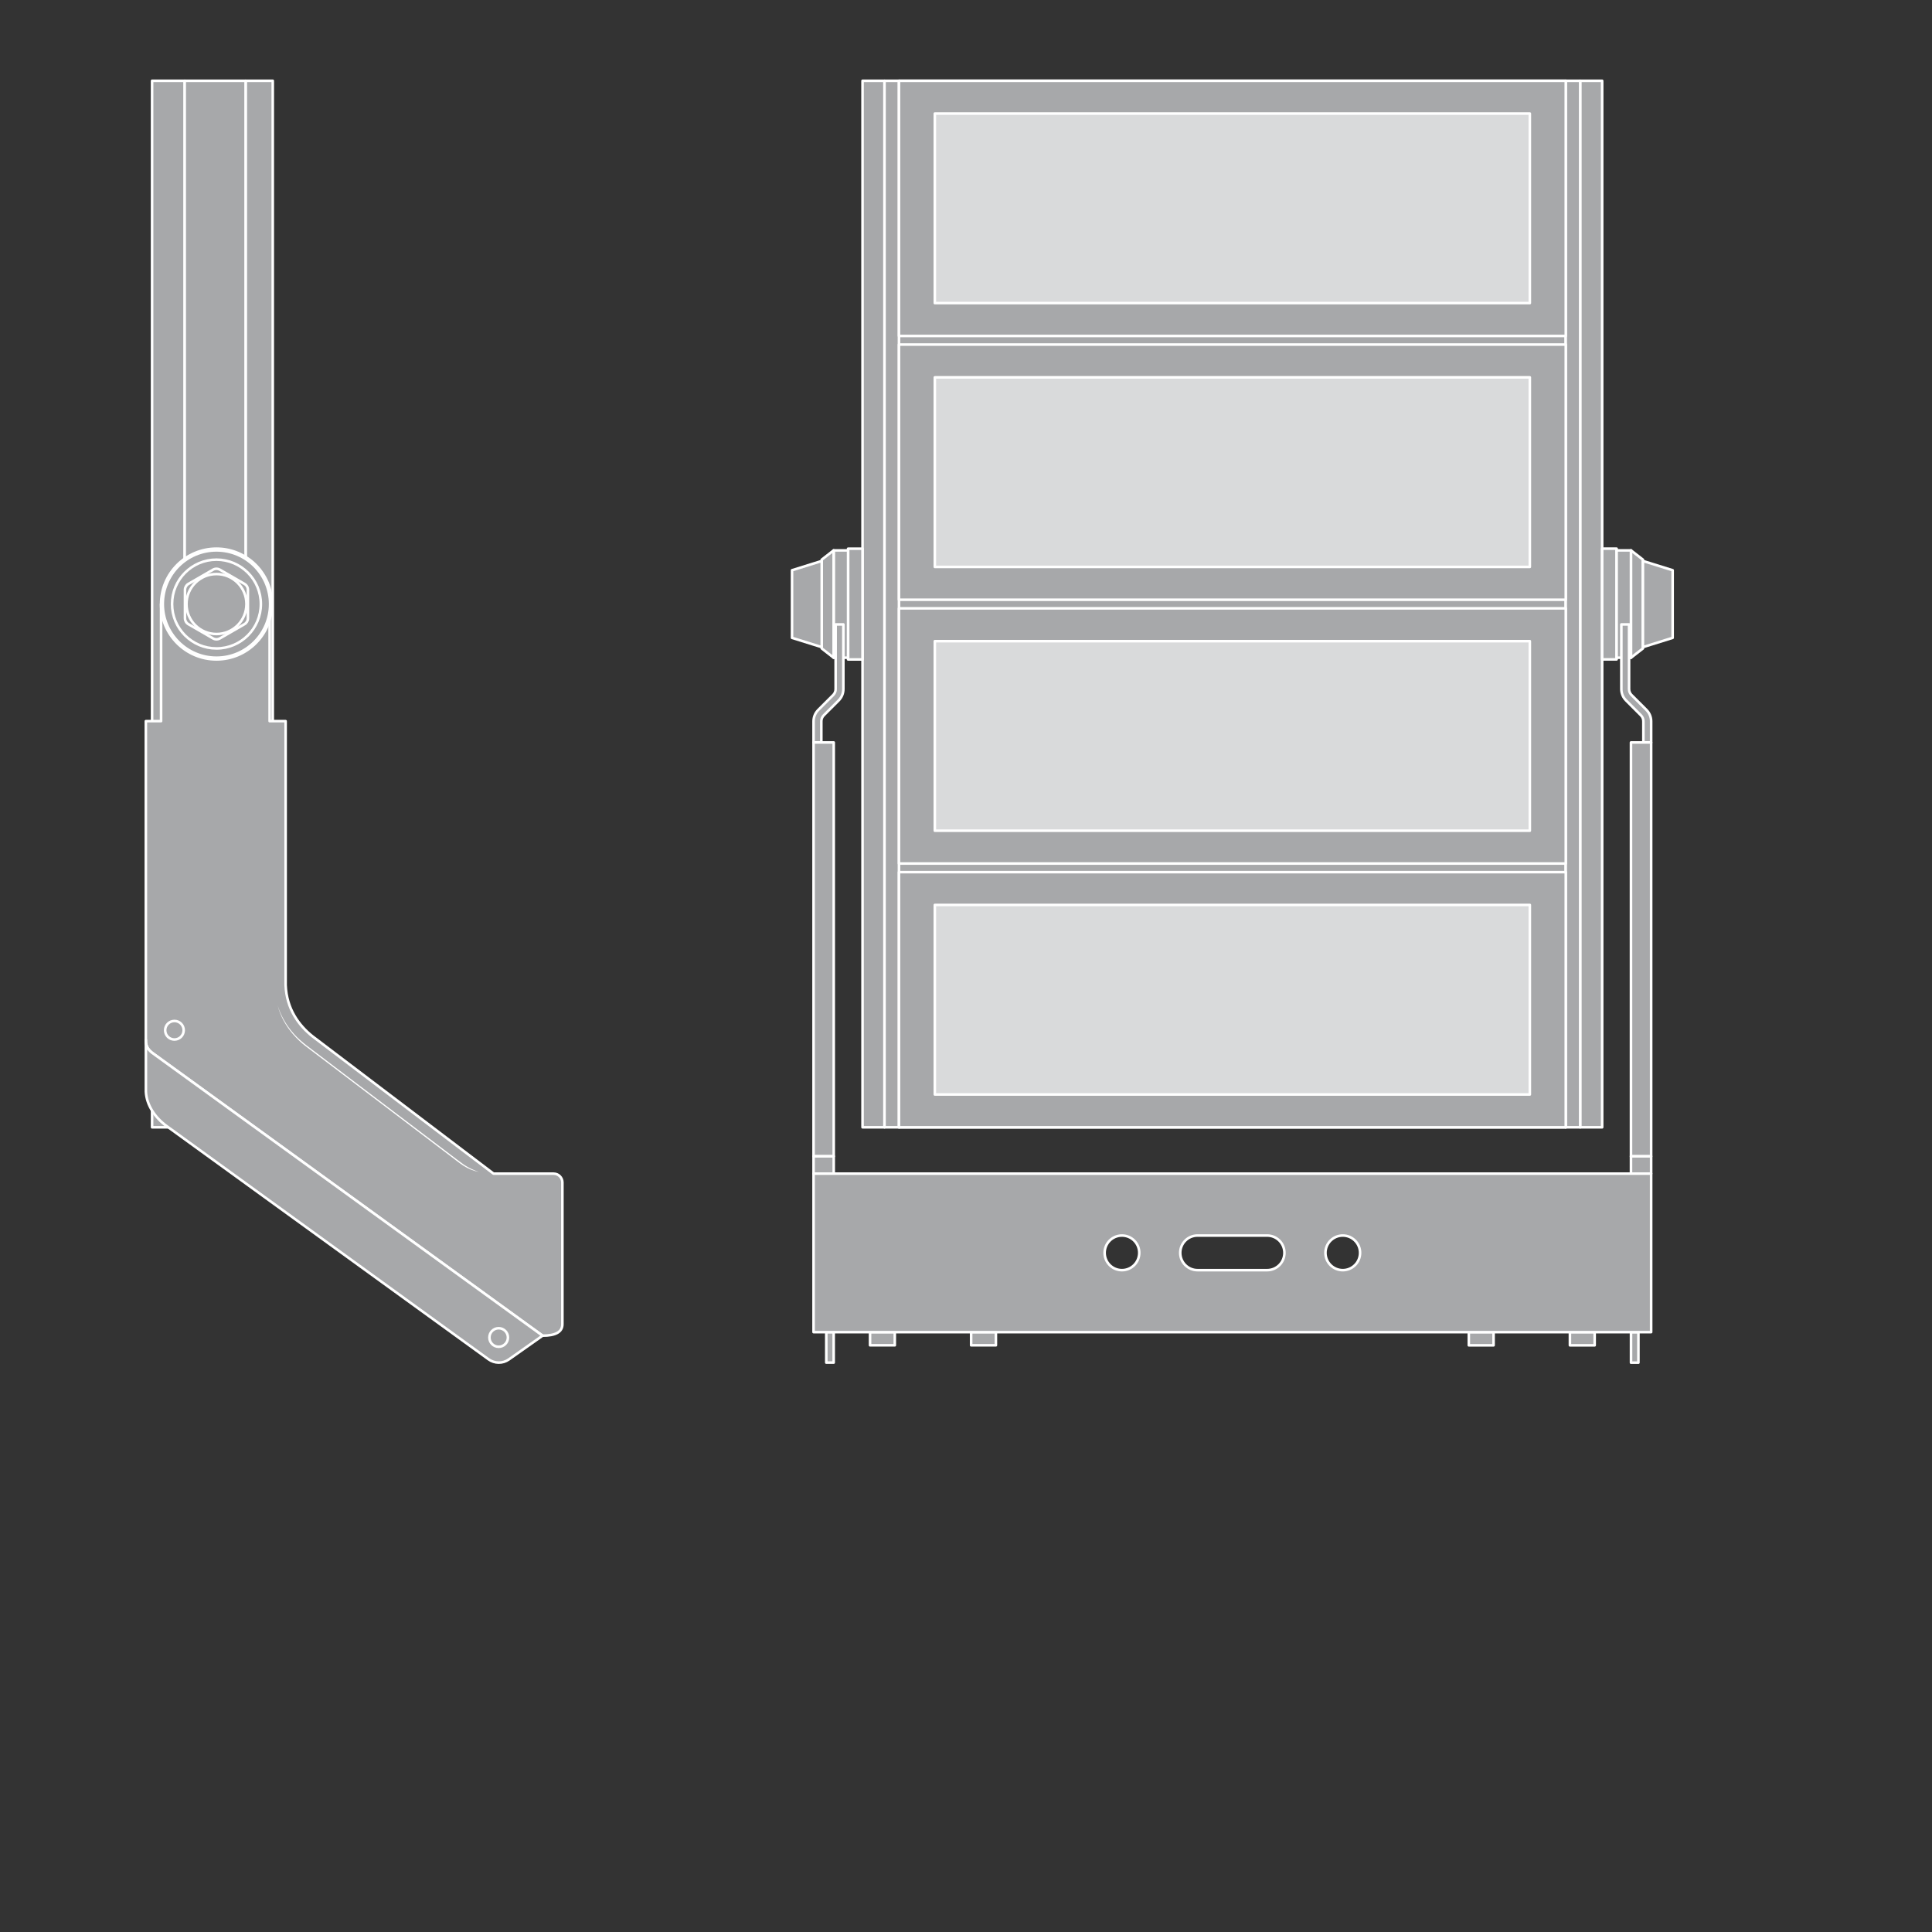 <?xml version="1.0" encoding="utf-8"?>
<!-- Generator: Adobe Illustrator 25.0.0, SVG Export Plug-In . SVG Version: 6.00 Build 0)  -->
<svg version="1.1" xmlns="http://www.w3.org/2000/svg" xmlns:xlink="http://www.w3.org/1999/xlink" x="0px" y="0px"
	 viewBox="0 0 425.2 425.2" style="enable-background:new 0 0 425.2 425.2;" xml:space="preserve">
<rect x="0" y="0" width="425.2" height="425.2" fill="#333333" stroke="none"/>
<style type="text/css">
	.st0{fill:#A7A8AA;stroke:#FFFFFF;stroke-width:0.567;stroke-linejoin:round;stroke-miterlimit:10;}
	.st1{fill:#D9DADB;stroke:#FFFFFF;stroke-width:0.567;stroke-linejoin:round;stroke-miterlimit:10;}
	.st2{fill:#FFFFFF;}
</style>
<g id="elements">
	<g>
		<rect x="181.85" y="293.17" class="st0" width="1.63" height="6.72"/>
		<rect x="191.48" y="293.17" class="st0" width="5.45" height="2.91"/>
		<rect x="197.85" y="17.78" class="st0" width="146.75" height="230.32"/>
		<rect x="189.83" y="17.78" class="st0" width="4.84" height="230.32"/>
		
			<rect x="194.67" y="17.78" transform="matrix(-1 -1.224647e-16 1.224647e-16 -1 392.513 265.881)" class="st0" width="3.18" height="230.32"/>
		
			<rect x="347.77" y="17.78" transform="matrix(-1 -1.224647e-16 1.224647e-16 -1 700.377 265.881)" class="st0" width="4.84" height="230.32"/>
		<rect x="344.59" y="17.78" class="st0" width="3.18" height="230.32"/>
		
			<rect x="186.65" y="120.75" transform="matrix(-1 -1.224647e-16 1.224647e-16 -1 376.476 265.881)" class="st0" width="3.18" height="24.37"/>
		
			<rect x="183.47" y="121.13" transform="matrix(-1 -1.224647e-16 1.224647e-16 -1 370.12 265.881)" class="st0" width="3.18" height="23.62"/>
		<polygon class="st0" points="180.85,142.71 183.47,144.75 183.47,121.13 180.85,123.17 		"/>
		<polygon class="st0" points="174.31,140.38 180.85,142.42 180.85,123.46 174.31,125.5 		"/>
		<rect x="197.85" y="17.78" class="st0" width="146.75" height="56.16"/>
		<rect x="205.74" y="24.99" class="st1" width="130.95" height="41.72"/>
		<rect x="197.85" y="75.83" class="st0" width="146.75" height="56.16"/>
		<rect x="205.74" y="83.05" class="st1" width="130.95" height="41.72"/>
		<rect x="197.85" y="133.89" class="st0" width="146.75" height="56.16"/>
		<rect x="205.74" y="141.11" class="st1" width="130.95" height="41.72"/>
		<rect x="197.85" y="191.94" class="st0" width="146.75" height="56.16"/>
		<rect x="205.74" y="199.16" class="st1" width="130.95" height="41.72"/>
		<path class="st0" d="M180.75,163.4h-1.7v-4.65c0-0.95,0.37-1.84,1.04-2.51l3.28-3.28c0.35-0.35,0.54-0.81,0.54-1.31v-14.23h1.7
			v14.23c0,0.95-0.37,1.84-1.04,2.51l-3.27,3.27c-0.35,0.35-0.54,0.82-0.54,1.31V163.4z"/>
		<rect x="179.05" y="163.4" class="st0" width="4.44" height="91.08"/>
		<rect x="179.05" y="254.48" class="st0" width="4.44" height="3.81"/>
		<rect x="352.61" y="120.75" class="st0" width="3.18" height="24.37"/>
		<rect x="355.79" y="121.13" class="st0" width="3.18" height="23.62"/>
		<polygon class="st0" points="361.58,142.71 358.96,144.75 358.96,121.13 361.58,123.17 		"/>
		<polygon class="st0" points="368.12,140.38 361.58,142.42 361.58,123.46 368.12,125.5 		"/>
		<path class="st0" d="M361.69,163.4h1.7v-4.65c0-0.95-0.37-1.84-1.04-2.51l-3.28-3.28c-0.35-0.35-0.54-0.81-0.54-1.31v-14.23h-1.7
			v14.23c0,0.95,0.37,1.84,1.04,2.51l3.27,3.27c0.35,0.35,0.54,0.82,0.54,1.31V163.4z"/>
		
			<rect x="358.95" y="163.4" transform="matrix(-1 -1.224647e-16 1.224647e-16 -1 722.339 417.884)" class="st0" width="4.44" height="91.08"/>
		
			<rect x="358.95" y="254.48" transform="matrix(-1 -1.224647e-16 1.224647e-16 -1 722.339 512.777)" class="st0" width="4.44" height="3.81"/>
		
			<rect x="358.95" y="293.17" transform="matrix(-1 -1.224647e-16 1.224647e-16 -1 719.536 593.07)" class="st0" width="1.63" height="6.72"/>
		<rect x="213.73" y="293.17" class="st0" width="5.45" height="2.91"/>
		
			<rect x="345.51" y="293.17" transform="matrix(-1 -1.224647e-16 1.224647e-16 -1 696.47 589.256)" class="st0" width="5.45" height="2.91"/>
		
			<rect x="323.26" y="293.17" transform="matrix(-1 -1.224647e-16 1.224647e-16 -1 651.971 589.256)" class="st0" width="5.45" height="2.91"/>
		<path class="st0" d="M179.05,258.3v34.88h184.34V258.3H179.05z M246.92,279.54c-2.1,0-3.81-1.7-3.81-3.81
			c0-2.1,1.7-3.81,3.81-3.81s3.81,1.7,3.81,3.81C250.72,277.84,249.02,279.54,246.92,279.54z M278.87,279.54h-15.31
			c-2.1,0-3.81-1.7-3.81-3.81c0-2.1,1.7-3.81,3.81-3.81h15.31c2.1,0,3.81,1.7,3.81,3.81C282.68,277.84,280.98,279.54,278.87,279.54z
			 M295.52,279.54c-2.1,0-3.81-1.7-3.81-3.81c0-2.1,1.7-3.81,3.81-3.81c2.1,0,3.81,1.7,3.81,3.81
			C299.33,277.84,297.62,279.54,295.52,279.54z"/>
	</g>
	<g>
		<g>
			<rect x="54.06" y="17.78" class="st0" width="5.97" height="230.32"/>
			<rect x="33.47" y="17.78" class="st0" width="7.19" height="230.32"/>
			<rect x="40.65" y="17.78" class="st0" width="13.4" height="230.32"/>
			<path class="st0" d="M121.84,258.3h-13.22l-39.87-30.24c-2.95-2.36-5.69-5.99-5.89-11.29l0-58.06h-3.52v-25.77H35.45v25.77H32.1
				c0,0,0,69.06,0,70.16c0,0.95,0.12,1.83,1.34,2.8l85.97,62.29c2.82,0,4.36-0.79,4.36-2.52v-31.23
				C123.76,259.16,122.9,258.3,121.84,258.3z"/>
			<g>
				<path class="st2" d="M61.12,221.35c0.75,2.31,1.98,4.44,3.6,6.22c1.6,1.82,3.65,3.15,5.56,4.64L81.86,241l11.59,8.79l5.79,4.39
					c0.97,0.72,1.93,1.49,2.9,2.17c1,0.66,2.09,1.18,3.24,1.57c-1.19-0.23-2.35-0.69-3.38-1.35c-1.03-0.67-1.95-1.45-2.93-2.17
					l-5.79-4.4l-11.58-8.79l-11.58-8.79l-2.9-2.2c-0.96-0.75-1.85-1.59-2.65-2.51C62.96,225.88,61.74,223.7,61.12,221.35z"/>
			</g>
			<path class="st0" d="M35.45,132.94c0,6.73,5.46,12.19,12.19,12.19c6.73,0,12.19-5.46,12.19-12.19c0-6.73-5.46-12.19-12.19-12.19
				C40.91,120.76,35.45,126.21,35.45,132.94z"/>
			<path class="st0" d="M35.83,132.94c0,6.52,5.29,11.81,11.81,11.81c6.52,0,11.81-5.29,11.81-11.81c0-6.52-5.29-11.81-11.81-11.81
				C41.11,121.13,35.83,126.42,35.83,132.94z"/>
			<path class="st0" d="M37.87,132.94c0-5.39,4.37-9.77,9.77-9.77c5.39,0,9.77,4.37,9.77,9.77c0,5.39-4.37,9.77-9.77,9.77
				C42.24,142.71,37.87,138.33,37.87,132.94z"/>
			<path class="st0" d="M46.88,140.5l-5.42-3.13c-0.47-0.27-0.75-0.77-0.75-1.3v-6.26c0-0.54,0.29-1.04,0.75-1.3l5.42-3.13
				c0.47-0.27,1.04-0.27,1.51,0l5.42,3.13c0.47,0.27,0.75,0.77,0.75,1.3v6.26c0,0.54-0.29,1.04-0.75,1.3l-5.42,3.13
				C47.92,140.77,47.35,140.77,46.88,140.5z"/>
			<circle class="st0" cx="47.64" cy="132.94" r="6.6"/>
			<path class="st0" d="M32.1,228.87c0,0.95,0.12,1.83,1.34,2.8l85.97,62.29l-7.42,5.23c-1.34,0.95-3.14,0.93-4.47-0.03
				l-70.86-51.34c-2.44-1.77-4.42-4.55-4.55-7.56V228.87z"/>
			<path class="st0" d="M111.79,294.36c0,1.13-0.91,2.04-2.04,2.04s-2.04-0.91-2.04-2.04c0-1.13,0.91-2.04,2.04-2.04
				S111.79,293.23,111.79,294.36z"/>
			<path class="st0" d="M40.43,226.74c0,1.13-0.91,2.04-2.04,2.04c-1.13,0-2.04-0.91-2.04-2.04c0-1.13,0.91-2.04,2.04-2.04
				C39.52,224.69,40.43,225.61,40.43,226.74z"/>
		</g>
	</g>
</g>
<g id="typo">
</g>
<g id="paths">
</g>
</svg>
